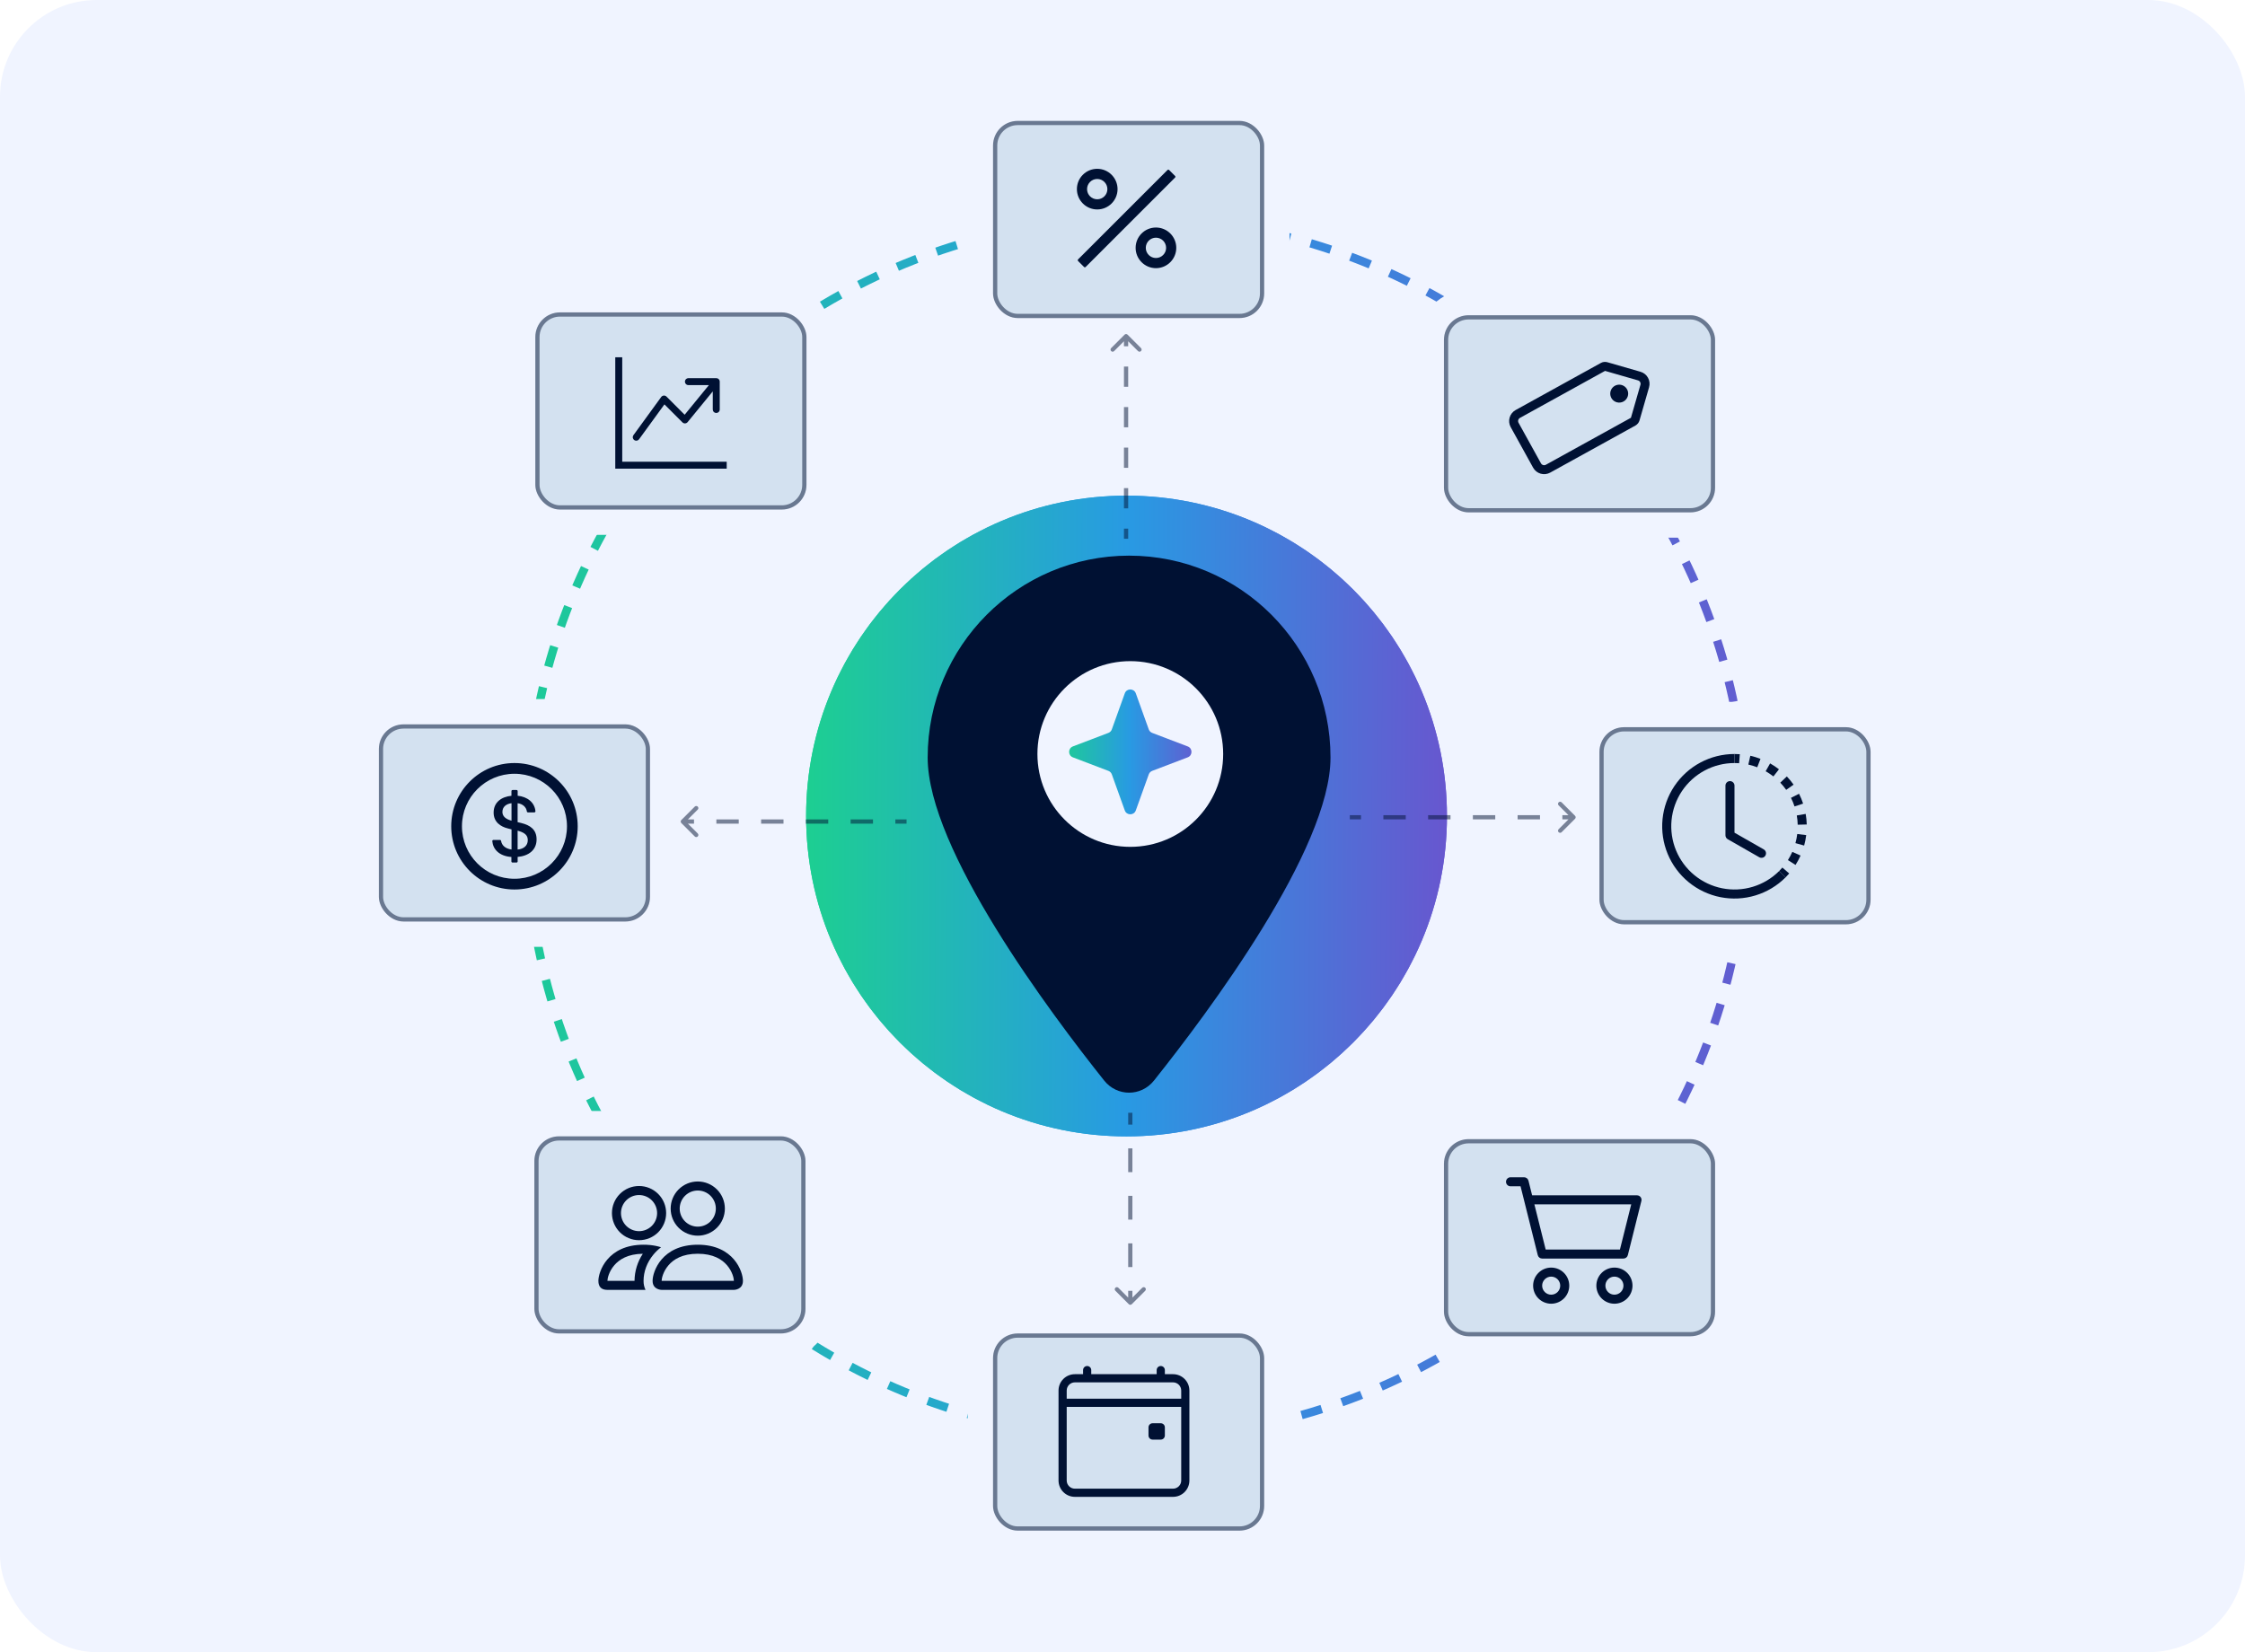 <svg width="557" height="410" viewBox="0 0 557 410" fill="none" xmlns="http://www.w3.org/2000/svg">
<rect width="557" height="410" rx="24" fill="#F0F4FF"/>
<g filter="url(#filter1_f_794_3207)">
<circle cx="279.5" cy="202.5" r="79.5" fill="url(#paint0_linear_794_3207)"/>
<circle cx="279.5" cy="202.5" r="56.297" stroke="url(#paint1_linear_794_3207)" stroke-width="46.407"/>
</g>
<path d="M286.303 268.157C299.655 251.404 330.108 210.798 330.108 187.99C330.108 160.329 307.724 137.886 280.134 137.886C252.544 137.886 230.159 160.329 230.159 187.99C230.159 210.798 260.612 251.404 273.965 268.157C277.167 272.15 283.101 272.15 286.303 268.157ZM280.134 171.289C284.552 171.289 288.789 173.049 291.913 176.181C295.037 179.313 296.792 183.561 296.792 187.99C296.792 192.42 295.037 196.668 291.913 199.8C288.789 202.932 284.552 204.692 280.134 204.692C275.716 204.692 271.479 202.932 268.355 199.8C265.231 196.668 263.476 192.42 263.476 187.99C263.476 183.561 265.231 179.313 268.355 176.181C271.479 173.049 275.716 171.289 280.134 171.289Z" fill="#001133"/>
<circle cx="282.006" cy="205.439" r="151.347" transform="rotate(0.917 282.006 205.439)" stroke="url(#paint2_linear_794_3207)" stroke-width="2.095" stroke-dasharray="5.24 5.24"/>
<rect x="355.114" y="279.542" width="73.554" height="55.208" rx="9.258" fill="#F0F4FF" stroke="#F0F4FF" stroke-width="6.284"/>
<rect x="393.691" y="177.314" width="73.554" height="55.208" rx="9.258" fill="#F0F4FF" stroke="#F0F4FF" stroke-width="6.284"/>
<rect x="355.114" y="75.083" width="73.554" height="55.208" rx="9.258" fill="#F0F4FF" stroke="#F0F4FF" stroke-width="6.284"/>
<rect x="203.23" y="129.588" width="73.554" height="55.208" rx="9.258" transform="rotate(-180 203.23 129.588)" fill="#F0F4FF" stroke="#F0F4FF" stroke-width="6.284"/>
<rect x="316.792" y="82.067" width="73.554" height="55.208" rx="9.258" transform="rotate(-180 316.792 82.067)" fill="#F0F4FF" stroke="#F0F4FF" stroke-width="6.284"/>
<rect x="316.792" y="382.972" width="73.554" height="55.208" rx="9.258" transform="rotate(-180 316.792 382.972)" fill="#F0F4FF" stroke="#F0F4FF" stroke-width="6.284"/>
<rect x="164.412" y="231.819" width="73.554" height="55.208" rx="9.258" transform="rotate(-180 164.412 231.819)" fill="#F0F4FF" stroke="#F0F4FF" stroke-width="6.284"/>
<rect x="202.989" y="334.049" width="73.554" height="55.208" rx="9.258" transform="rotate(-180 202.989 334.049)" fill="#F0F4FF" stroke="#F0F4FF" stroke-width="6.284"/>
<rect x="358.256" y="282.684" width="67.269" height="48.923" rx="6.115" fill="#D3E1F0"/>
<rect x="358.78" y="283.208" width="66.222" height="47.876" rx="5.592" stroke="#001133" stroke-opacity="0.5" stroke-width="1.047"/>
<rect x="396.833" y="180.456" width="67.269" height="48.923" rx="6.115" fill="#D3E1F0"/>
<rect x="397.357" y="180.98" width="66.222" height="47.876" rx="5.592" stroke="#001133" stroke-opacity="0.5" stroke-width="1.047"/>
<rect x="358.256" y="78.225" width="67.269" height="48.923" rx="6.115" fill="#D3E1F0"/>
<rect x="358.78" y="78.749" width="66.222" height="47.876" rx="5.592" stroke="#001133" stroke-opacity="0.5" stroke-width="1.047"/>
<rect x="200.088" y="126.446" width="67.269" height="48.923" rx="6.115" transform="rotate(-180 200.088 126.446)" fill="#D3E1F0"/>
<rect x="199.564" y="125.922" width="66.222" height="47.876" rx="5.592" transform="rotate(-180 199.564 125.922)" stroke="#001133" stroke-opacity="0.5" stroke-width="1.047"/>
<rect x="313.65" y="78.925" width="67.269" height="48.923" rx="6.115" transform="rotate(-180 313.65 78.925)" fill="#D3E1F0"/>
<rect x="313.126" y="78.401" width="66.222" height="47.876" rx="5.592" transform="rotate(-180 313.126 78.401)" stroke="#001133" stroke-opacity="0.5" stroke-width="1.047"/>
<rect x="313.65" y="379.83" width="67.269" height="48.923" rx="6.115" transform="rotate(-180 313.65 379.83)" fill="#D3E1F0"/>
<rect x="313.126" y="379.306" width="66.222" height="47.876" rx="5.592" transform="rotate(-180 313.126 379.306)" stroke="#001133" stroke-opacity="0.5" stroke-width="1.047"/>
<rect x="161.27" y="228.677" width="67.269" height="48.923" rx="6.115" transform="rotate(-180 161.27 228.677)" fill="#D3E1F0"/>
<rect x="160.746" y="228.153" width="66.222" height="47.876" rx="5.592" transform="rotate(-180 160.746 228.153)" stroke="#001133" stroke-opacity="0.5" stroke-width="1.047"/>
<rect x="199.847" y="330.907" width="67.269" height="48.923" rx="6.115" transform="rotate(-180 199.847 330.907)" fill="#D3E1F0"/>
<rect x="199.323" y="330.384" width="66.222" height="47.876" rx="5.592" transform="rotate(-180 199.323 330.384)" stroke="#001133" stroke-opacity="0.5" stroke-width="1.047"/>
<path d="M127.642 189.352C118.977 189.352 111.952 196.378 111.952 205.042C111.952 213.707 118.977 220.733 127.642 220.733C136.307 220.733 143.333 213.707 143.333 205.042C143.333 196.378 136.307 189.352 127.642 189.352ZM127.642 218.071C120.448 218.071 114.613 212.236 114.613 205.042C114.613 197.849 120.448 192.014 127.642 192.014C134.836 192.014 140.671 197.849 140.671 205.042C140.671 212.236 134.836 218.071 127.642 218.071ZM129.313 204.23L128.423 204.023V199.32C129.754 199.502 130.577 200.335 130.717 201.358C130.735 201.498 130.854 201.6 130.994 201.6H132.566C132.731 201.6 132.861 201.456 132.847 201.291C132.633 199.109 130.836 197.709 128.437 197.467V196.322C128.437 196.167 128.311 196.041 128.157 196.041H127.173C127.019 196.041 126.893 196.167 126.893 196.322V197.477C124.413 197.719 122.473 199.088 122.473 201.645C122.473 204.013 124.217 205.154 126.049 205.592L126.914 205.813V210.811C125.366 210.604 124.497 209.778 124.318 208.664C124.297 208.531 124.178 208.433 124.042 208.433H122.424C122.259 208.433 122.129 208.573 122.143 208.737C122.301 210.664 123.762 212.436 126.879 212.664V213.763C126.879 213.917 127.005 214.043 127.159 214.043H128.153C128.308 214.043 128.434 213.917 128.434 213.76L128.427 212.65C131.169 212.408 133.13 210.94 133.13 208.307C133.127 205.876 131.582 204.79 129.313 204.23ZM126.91 203.662C126.714 203.606 126.549 203.554 126.385 203.487C125.201 203.06 124.651 202.37 124.651 201.481C124.651 200.209 125.614 199.484 126.91 199.32V203.662ZM128.423 210.821V206.139C128.532 206.17 128.63 206.195 128.731 206.216C130.388 206.72 130.945 207.421 130.945 208.496C130.945 209.865 129.915 210.688 128.423 210.821Z" fill="#001133"/>
<g clip-path="url(#clip0_794_3207)">
<path d="M182.087 320.089C182.087 320.089 184.328 320.089 184.328 317.848C184.328 315.606 182.087 308.882 173.121 308.882C164.155 308.882 161.913 315.606 161.913 317.848C161.913 320.089 164.155 320.089 164.155 320.089H182.087ZM164.204 317.848L164.155 317.839C164.157 317.247 164.529 315.53 165.858 313.983C167.096 312.533 169.27 311.123 173.121 311.123C176.969 311.123 179.144 312.535 180.383 313.983C181.713 315.53 182.082 317.249 182.087 317.839L182.069 317.843L182.038 317.848H164.204ZM173.121 304.399C174.31 304.399 175.45 303.927 176.291 303.086C177.132 302.245 177.604 301.105 177.604 299.916C177.604 298.727 177.132 297.587 176.291 296.746C175.45 295.905 174.31 295.433 173.121 295.433C171.932 295.433 170.792 295.905 169.951 296.746C169.11 297.587 168.638 298.727 168.638 299.916C168.638 301.105 169.11 302.245 169.951 303.086C170.792 303.927 171.932 304.399 173.121 304.399ZM179.845 299.916C179.845 300.799 179.671 301.673 179.333 302.489C178.996 303.305 178.5 304.046 177.876 304.671C177.251 305.295 176.51 305.791 175.694 306.128C174.878 306.466 174.004 306.64 173.121 306.64C172.238 306.64 171.363 306.466 170.547 306.128C169.732 305.791 168.99 305.295 168.366 304.671C167.741 304.046 167.246 303.305 166.908 302.489C166.57 301.673 166.396 300.799 166.396 299.916C166.396 298.132 167.105 296.422 168.366 295.161C169.627 293.9 171.337 293.191 173.121 293.191C174.904 293.191 176.615 293.9 177.876 295.161C179.137 296.422 179.845 298.132 179.845 299.916ZM164.011 309.509C163.114 309.229 162.19 309.044 161.254 308.956C160.728 308.905 160.2 308.88 159.672 308.882C150.706 308.882 148.464 315.606 148.464 317.848C148.464 319.342 149.212 320.089 150.706 320.089H160.156C159.824 319.39 159.658 318.622 159.672 317.848C159.672 315.584 160.517 313.271 162.115 311.339C162.66 310.68 163.294 310.063 164.011 309.509ZM159.493 311.123C158.167 313.117 157.45 315.454 157.43 317.848H150.706C150.706 317.265 151.073 315.539 152.409 313.983C153.631 312.558 155.754 311.168 159.493 311.126V311.123ZM151.827 301.037C151.827 299.253 152.535 297.543 153.796 296.282C155.057 295.021 156.768 294.312 158.551 294.312C160.335 294.312 162.045 295.021 163.306 296.282C164.567 297.543 165.276 299.253 165.276 301.037C165.276 302.82 164.567 304.53 163.306 305.792C162.045 307.053 160.335 307.761 158.551 307.761C156.768 307.761 155.057 307.053 153.796 305.792C152.535 304.53 151.827 302.82 151.827 301.037ZM158.551 296.554C157.362 296.554 156.222 297.026 155.381 297.867C154.54 298.707 154.068 299.848 154.068 301.037C154.068 302.226 154.54 303.366 155.381 304.207C156.222 305.047 157.362 305.52 158.551 305.52C159.74 305.52 160.88 305.047 161.721 304.207C162.562 303.366 163.034 302.226 163.034 301.037C163.034 299.848 162.562 298.707 161.721 297.867C160.88 297.026 159.74 296.554 158.551 296.554Z" fill="#001133"/>
</g>
<g clip-path="url(#clip1_794_3207)">
<path d="M269.73 338.981C269.999 338.981 270.257 339.088 270.448 339.278C270.638 339.469 270.745 339.727 270.745 339.996V341.01H286.979V339.996C286.979 339.727 287.086 339.469 287.277 339.278C287.467 339.088 287.725 338.981 287.994 338.981C288.263 338.981 288.521 339.088 288.712 339.278C288.902 339.469 289.009 339.727 289.009 339.996V341.01H291.038C292.114 341.01 293.147 341.438 293.908 342.199C294.669 342.96 295.097 343.993 295.097 345.069V367.392C295.097 368.468 294.669 369.5 293.908 370.261C293.147 371.023 292.114 371.45 291.038 371.45H266.686C265.61 371.45 264.578 371.023 263.816 370.261C263.055 369.5 262.628 368.468 262.628 367.392V345.069C262.628 343.993 263.055 342.96 263.816 342.199C264.578 341.438 265.61 341.01 266.686 341.01H268.716V339.996C268.716 339.727 268.823 339.469 269.013 339.278C269.203 339.088 269.461 338.981 269.73 338.981ZM266.686 343.04C266.148 343.04 265.632 343.254 265.251 343.634C264.871 344.015 264.657 344.531 264.657 345.069V347.098H293.067V345.069C293.067 344.531 292.854 344.015 292.473 343.634C292.092 343.254 291.576 343.04 291.038 343.04H266.686ZM293.067 349.128H264.657V367.392C264.657 367.93 264.871 368.446 265.251 368.826C265.632 369.207 266.148 369.421 266.686 369.421H291.038C291.576 369.421 292.092 369.207 292.473 368.826C292.854 368.446 293.067 367.93 293.067 367.392V349.128Z" fill="#001133"/>
<path d="M284.95 354.201C284.95 353.932 285.057 353.674 285.247 353.483C285.437 353.293 285.696 353.186 285.965 353.186H287.994C288.263 353.186 288.521 353.293 288.711 353.483C288.902 353.674 289.009 353.932 289.009 354.201V356.23C289.009 356.499 288.902 356.757 288.711 356.948C288.521 357.138 288.263 357.245 287.994 357.245H285.965C285.696 357.245 285.437 357.138 285.247 356.948C285.057 356.757 284.95 356.499 284.95 356.23V354.201Z" fill="#001133"/>
</g>
<g clip-path="url(#clip2_794_3207)">
<path d="M373.652 293.264C373.652 292.967 373.77 292.682 373.981 292.472C374.191 292.262 374.476 292.143 374.773 292.143H378.135C378.385 292.144 378.628 292.227 378.825 292.381C379.022 292.535 379.162 292.75 379.222 292.993L380.13 296.626H406.154C406.324 296.627 406.492 296.665 406.645 296.74C406.798 296.815 406.932 296.923 407.037 297.057C407.142 297.192 407.215 297.348 407.25 297.514C407.285 297.681 407.282 297.853 407.241 298.018L403.879 311.467C403.818 311.71 403.679 311.925 403.482 312.079C403.285 312.233 403.042 312.317 402.792 312.317H382.618C382.368 312.317 382.126 312.233 381.929 312.079C381.732 311.925 381.592 311.71 381.531 311.467L377.261 294.385H374.773C374.476 294.385 374.191 294.267 373.981 294.057C373.77 293.847 373.652 293.561 373.652 293.264ZM380.691 298.868L383.493 310.075H401.918L404.72 298.868H380.691ZM384.86 316.8C384.265 316.8 383.695 317.036 383.275 317.456C382.854 317.877 382.618 318.447 382.618 319.041C382.618 319.636 382.854 320.206 383.275 320.626C383.695 321.047 384.265 321.283 384.86 321.283C385.454 321.283 386.024 321.047 386.445 320.626C386.865 320.206 387.101 319.636 387.101 319.041C387.101 318.447 386.865 317.877 386.445 317.456C386.024 317.036 385.454 316.8 384.86 316.8ZM380.377 319.041C380.377 317.853 380.849 316.712 381.69 315.872C382.531 315.031 383.671 314.558 384.86 314.558C386.049 314.558 387.189 315.031 388.03 315.872C388.871 316.712 389.343 317.853 389.343 319.041C389.343 320.23 388.871 321.371 388.03 322.211C387.189 323.052 386.049 323.524 384.86 323.524C383.671 323.524 382.531 323.052 381.69 322.211C380.849 321.371 380.377 320.23 380.377 319.041ZM400.55 316.8C399.956 316.8 399.386 317.036 398.965 317.456C398.545 317.877 398.309 318.447 398.309 319.041C398.309 319.636 398.545 320.206 398.965 320.626C399.386 321.047 399.956 321.283 400.55 321.283C401.145 321.283 401.715 321.047 402.135 320.626C402.556 320.206 402.792 319.636 402.792 319.041C402.792 318.447 402.556 317.877 402.135 317.456C401.715 317.036 401.145 316.8 400.55 316.8ZM396.067 319.041C396.067 317.853 396.54 316.712 397.38 315.872C398.221 315.031 399.361 314.558 400.55 314.558C401.739 314.558 402.88 315.031 403.72 315.872C404.561 316.712 405.033 317.853 405.033 319.041C405.033 320.23 404.561 321.371 403.72 322.211C402.88 323.052 401.739 323.524 400.55 323.524C399.361 323.524 398.221 323.052 397.38 322.211C396.54 321.371 396.067 320.23 396.067 319.041Z" fill="#001133"/>
</g>
<g clip-path="url(#clip3_794_3207)">
<path d="M431.492 189.394C431.108 189.366 430.723 189.351 430.338 189.351V187.11C430.778 187.11 431.219 187.127 431.658 187.159L431.492 189.394ZM435.984 190.403C435.266 190.125 434.528 189.901 433.776 189.732L434.267 187.545C435.128 187.737 435.969 187.993 436.791 188.311L435.984 190.403ZM439.055 191.994C438.735 191.78 438.406 191.578 438.071 191.389L439.176 189.439C439.943 189.873 440.676 190.363 441.371 190.905L439.992 192.673C439.688 192.436 439.376 192.21 439.055 191.996V191.994ZM443.166 196.006C442.723 195.377 442.233 194.78 441.702 194.222L443.325 192.676C443.932 193.317 444.49 193.996 445 194.715L443.166 196.006ZM444.834 199.037C444.687 198.681 444.527 198.332 444.354 197.988L446.356 196.979C446.751 197.766 447.088 198.581 447.364 199.418L445.235 200.12C445.114 199.754 444.981 199.393 444.834 199.037ZM446.022 204.656C446.003 203.886 445.929 203.118 445.798 202.359L448.005 201.978C448.155 202.844 448.241 203.719 448.265 204.6L446.022 204.656ZM445.728 208.104C445.803 207.724 445.863 207.343 445.91 206.961L448.135 207.236C448.027 208.111 447.855 208.976 447.62 209.825L445.459 209.227C445.562 208.858 445.652 208.483 445.728 208.104ZM443.594 213.436C444.007 212.785 444.37 212.106 444.683 211.401L446.732 212.309C446.374 213.116 445.959 213.891 445.488 214.635L443.594 213.436ZM441.433 216.137C441.707 215.864 441.968 215.581 442.218 215.29L443.917 216.754C443.629 217.087 443.329 217.41 443.018 217.722L441.433 216.137Z" fill="#001133"/>
<path d="M430.339 189.351C427.759 189.352 425.218 189.988 422.943 191.204C420.667 192.421 418.727 194.18 417.293 196.325C415.86 198.471 414.978 200.937 414.725 203.504C414.472 206.072 414.857 208.663 415.844 211.046C416.831 213.43 418.391 215.534 420.386 217.171C422.381 218.808 424.748 219.927 427.279 220.431C429.809 220.934 432.425 220.806 434.894 220.057C437.363 219.308 439.61 217.962 441.434 216.137L443.019 217.722C440.934 219.808 438.366 221.348 435.544 222.205C432.721 223.062 429.731 223.209 426.838 222.634C423.945 222.059 421.238 220.779 418.958 218.908C416.677 217.037 414.894 214.632 413.765 211.907C412.636 209.182 412.197 206.221 412.486 203.285C412.776 200.35 413.785 197.531 415.424 195.078C417.063 192.626 419.281 190.616 421.883 189.226C424.485 187.836 427.389 187.109 430.339 187.11V189.351Z" fill="#001133"/>
<path d="M429.217 193.834C429.514 193.834 429.799 193.952 430.009 194.162C430.22 194.372 430.338 194.657 430.338 194.955V206.633L437.618 210.793C437.869 210.944 438.05 211.188 438.124 211.471C438.197 211.754 438.157 212.055 438.012 212.309C437.867 212.563 437.628 212.75 437.347 212.831C437.065 212.911 436.764 212.878 436.506 212.739L428.661 208.256C428.49 208.158 428.347 208.016 428.248 207.845C428.149 207.675 428.096 207.481 428.096 207.283V194.955C428.096 194.657 428.214 194.372 428.424 194.162C428.635 193.952 428.92 193.834 429.217 193.834Z" fill="#001133"/>
</g>
<path d="M291.551 43.669L290.066 42.184C290.013 42.132 289.942 42.102 289.868 42.102C289.794 42.102 289.723 42.132 289.67 42.184L267.476 64.371C267.424 64.424 267.395 64.495 267.395 64.569C267.395 64.643 267.424 64.714 267.476 64.767L268.961 66.252C269.07 66.361 269.248 66.361 269.357 66.252L291.548 44.061C291.66 43.956 291.66 43.778 291.551 43.669ZM272.229 51.977C275.01 51.977 277.272 49.714 277.272 46.933C277.272 44.152 275.01 41.89 272.229 41.89C269.448 41.89 267.185 44.152 267.185 46.933C267.185 49.714 269.448 51.977 272.229 51.977ZM272.229 44.411C273.619 44.411 274.75 45.543 274.75 46.933C274.75 48.324 273.619 49.455 272.229 49.455C270.838 49.455 269.707 48.324 269.707 46.933C269.707 45.543 270.838 44.411 272.229 44.411ZM286.798 56.459C284.018 56.459 281.755 58.722 281.755 61.503C281.755 64.284 284.018 66.546 286.798 66.546C289.579 66.546 291.842 64.284 291.842 61.503C291.842 58.722 289.579 56.459 286.798 56.459ZM286.798 64.025C285.408 64.025 284.277 62.893 284.277 61.503C284.277 60.112 285.408 58.981 286.798 58.981C288.189 58.981 289.32 60.112 289.32 61.503C289.32 62.893 288.189 64.025 286.798 64.025Z" fill="#001133"/>
<g clip-path="url(#clip4_794_3207)">
<path d="M406.708 93.325L398.492 90.957C398.237 90.883 397.962 90.913 397.729 91.041L376.572 102.729C376.109 102.986 375.766 103.417 375.619 103.927C375.472 104.437 375.533 104.984 375.788 105.449L381.354 115.522C381.612 115.985 382.043 116.328 382.553 116.475C383.063 116.622 383.61 116.561 384.075 116.306L405.226 104.624C405.458 104.494 405.63 104.278 405.703 104.023L408.072 95.802C408.146 95.55 408.169 95.286 408.141 95.024C408.112 94.763 408.032 94.51 407.905 94.279C407.779 94.049 407.608 93.846 407.402 93.682C407.196 93.519 406.961 93.397 406.708 93.325Z" stroke="#001133" stroke-width="2.226" stroke-linecap="round" stroke-linejoin="round"/>
<path d="M401.12 99.821C400.697 99.699 400.32 99.455 400.036 99.118C399.752 98.782 399.574 98.369 399.525 97.932C399.476 97.494 399.557 97.052 399.759 96.661C399.961 96.27 400.275 95.947 400.66 95.734C401.046 95.522 401.485 95.428 401.924 95.465C402.363 95.502 402.78 95.668 403.125 95.943C403.469 96.217 403.724 96.587 403.857 97.007C403.991 97.426 403.997 97.876 403.875 98.299C403.712 98.866 403.33 99.345 402.813 99.631C402.296 99.916 401.688 99.985 401.12 99.821Z" fill="#001133"/>
</g>
<path d="M169.041 203.498C168.837 203.703 168.837 204.034 169.041 204.239L172.374 207.572C172.578 207.776 172.91 207.776 173.114 207.572C173.319 207.367 173.319 207.035 173.114 206.831L170.152 203.869L173.114 200.906C173.319 200.702 173.319 200.37 173.114 200.165C172.91 199.961 172.578 199.961 172.374 200.165L169.041 203.498ZM224.923 203.869L224.923 203.345L222.147 203.345L222.147 203.869L222.147 204.392L224.923 204.392L224.923 203.869ZM216.596 203.869L216.596 203.345L211.045 203.345L211.045 203.869L211.045 204.392L216.596 204.392L216.596 203.869ZM205.494 203.869L205.494 203.345L199.943 203.345L199.943 203.869L199.943 204.392L205.494 204.392L205.494 203.869ZM194.392 203.869L194.392 203.345L188.84 203.345L188.84 203.869L188.84 204.392L194.392 204.392L194.392 203.869ZM183.289 203.869L183.289 203.345L177.738 203.345L177.738 203.869L177.738 204.392L183.289 204.392L183.289 203.869ZM172.187 203.869L172.187 203.345L169.411 203.345L169.411 203.869L169.411 204.392L172.187 204.392L172.187 203.869ZM169.041 203.498C168.837 203.703 168.837 204.034 169.041 204.239L172.374 207.572C172.578 207.776 172.91 207.776 173.114 207.572C173.319 207.367 173.319 207.035 173.114 206.831L170.152 203.869L173.114 200.906C173.319 200.702 173.319 200.37 173.114 200.165C172.91 199.961 172.578 199.961 172.374 200.165L169.041 203.498ZM224.923 203.869L224.923 203.345L222.147 203.345L222.147 203.869L222.147 204.392L224.923 204.392L224.923 203.869ZM216.596 203.869L216.596 203.345L211.045 203.345L211.045 203.869L211.045 204.392L216.596 204.392L216.596 203.869ZM205.494 203.869L205.494 203.345L199.943 203.345L199.943 203.869L199.943 204.392L205.494 204.392L205.494 203.869ZM194.392 203.869L194.392 203.345L188.84 203.345L188.84 203.869L188.84 204.392L194.392 204.392L194.392 203.869ZM183.289 203.869L183.289 203.345L177.738 203.345L177.738 203.869L177.738 204.392L183.289 204.392L183.289 203.869ZM172.187 203.869L172.187 203.345L169.411 203.345L169.411 203.869L169.411 204.392L172.187 204.392L172.187 203.869Z" fill="#001133" fill-opacity="0.5"/>
<path d="M390.78 203.181C390.985 202.977 390.985 202.645 390.78 202.441L387.447 199.108C387.243 198.903 386.911 198.903 386.707 199.108C386.502 199.312 386.502 199.644 386.707 199.848L389.669 202.811L386.707 205.773C386.502 205.978 386.502 206.309 386.707 206.514C386.911 206.719 387.243 206.719 387.447 206.514L390.78 203.181ZM334.898 202.811V203.335H337.674V202.811V202.287H334.898V202.811ZM343.225 202.811V203.335H348.776V202.811V202.287H343.225V202.811ZM354.327 202.811V203.335H359.879V202.811V202.287H354.327V202.811ZM365.43 202.811V203.335H370.981V202.811V202.287H365.43V202.811ZM376.532 202.811V203.335H382.083V202.811V202.287H376.532V202.811ZM387.634 202.811V203.335H390.41V202.811V202.287H387.634V202.811ZM390.78 203.181C390.985 202.977 390.985 202.645 390.78 202.441L387.447 199.108C387.243 198.903 386.911 198.903 386.707 199.108C386.502 199.312 386.502 199.644 386.707 199.848L389.669 202.811L386.707 205.773C386.502 205.978 386.502 206.309 386.707 206.514C386.911 206.719 387.243 206.719 387.447 206.514L390.78 203.181ZM334.898 202.811V203.335H337.674V202.811V202.287H334.898V202.811ZM343.225 202.811V203.335H348.776V202.811V202.287H343.225V202.811ZM354.327 202.811V203.335H359.879V202.811V202.287H354.327V202.811ZM365.43 202.811V203.335H370.981V202.811V202.287H365.43V202.811ZM376.532 202.811V203.335H382.083V202.811V202.287H376.532V202.811ZM387.634 202.811V203.335H390.41V202.811V202.287H387.634V202.811Z" fill="#001133" fill-opacity="0.5"/>
<path d="M279.757 83.049C279.553 82.844 279.221 82.844 279.017 83.049L275.684 86.382C275.479 86.586 275.479 86.918 275.684 87.122C275.888 87.327 276.22 87.327 276.425 87.122L279.387 84.16L282.349 87.122C282.554 87.327 282.886 87.327 283.09 87.122C283.295 86.918 283.295 86.586 283.09 86.382L279.757 83.049ZM279.387 133.694L279.911 133.694L279.911 131.18L279.387 131.18L278.863 131.18L278.863 133.694L279.387 133.694ZM279.387 126.152L279.911 126.152L279.911 121.125L279.387 121.125L278.863 121.125L278.863 126.152L279.387 126.152ZM279.387 116.098L279.911 116.098L279.911 111.07L279.387 111.07L278.863 111.07L278.863 116.098L279.387 116.098ZM279.387 106.043L279.911 106.043L279.911 101.015L279.387 101.015L278.863 101.015L278.863 106.043L279.387 106.043ZM279.387 95.988L279.911 95.988L279.911 90.96L279.387 90.96L278.863 90.96L278.863 95.988L279.387 95.988ZM279.387 85.933L279.911 85.933L279.911 83.419L279.387 83.419L278.863 83.419L278.863 85.933L279.387 85.933ZM279.757 83.049C279.553 82.844 279.221 82.844 279.017 83.049L275.684 86.382C275.479 86.586 275.479 86.918 275.684 87.122C275.888 87.327 276.22 87.327 276.425 87.122L279.387 84.16L282.349 87.122C282.554 87.327 282.886 87.327 283.09 87.122C283.295 86.918 283.295 86.586 283.09 86.382L279.757 83.049ZM279.387 133.694L279.911 133.694L279.911 131.18L279.387 131.18L278.863 131.18L278.863 133.694L279.387 133.694ZM279.387 126.152L279.911 126.152L279.911 121.125L279.387 121.125L278.863 121.125L278.863 126.152L279.387 126.152ZM279.387 116.098L279.911 116.098L279.911 111.07L279.387 111.07L278.863 111.07L278.863 116.098L279.387 116.098ZM279.387 106.043L279.911 106.043L279.911 101.015L279.387 101.015L278.863 101.015L278.863 106.043L279.387 106.043ZM279.387 95.988L279.911 95.988L279.911 90.96L279.387 90.96L278.863 90.96L278.863 95.988L279.387 95.988ZM279.387 85.933L279.911 85.933L279.911 83.419L279.387 83.419L278.863 83.419L278.863 85.933L279.387 85.933Z" fill="#001133" fill-opacity="0.5"/>
<path d="M280.064 323.641C280.269 323.845 280.6 323.845 280.805 323.641L284.137 320.308C284.342 320.104 284.342 319.772 284.137 319.568C283.933 319.363 283.601 319.363 283.397 319.568L280.434 322.53L277.472 319.568C277.267 319.363 276.936 319.363 276.731 319.568C276.527 319.772 276.527 320.104 276.731 320.308L280.064 323.641ZM280.434 276.138L279.911 276.138L279.911 279.084L280.434 279.084L280.958 279.084L280.958 276.138L280.434 276.138ZM280.434 284.976L279.911 284.976L279.911 290.867L280.434 290.867L280.958 290.867L280.958 284.976L280.434 284.976ZM280.434 296.759L279.911 296.759L279.911 302.65L280.434 302.65L280.958 302.65L280.958 296.759L280.434 296.759ZM280.434 308.542L279.911 308.542L279.911 314.433L280.434 314.433L280.958 314.433L280.958 308.542L280.434 308.542ZM280.434 320.325L279.911 320.325L279.911 323.271L280.434 323.271L280.958 323.271L280.958 320.325L280.434 320.325ZM280.064 323.641C280.269 323.845 280.6 323.845 280.805 323.641L284.137 320.308C284.342 320.104 284.342 319.772 284.137 319.568C283.933 319.363 283.601 319.363 283.397 319.568L280.434 322.53L277.472 319.568C277.267 319.363 276.936 319.363 276.731 319.568C276.527 319.772 276.527 320.104 276.731 320.308L280.064 323.641ZM280.434 276.138L279.911 276.138L279.911 279.084L280.434 279.084L280.958 279.084L280.958 276.138L280.434 276.138ZM280.434 284.976L279.911 284.976L279.911 290.867L280.434 290.867L280.958 290.867L280.958 284.976L280.434 284.976ZM280.434 296.759L279.911 296.759L279.911 302.65L280.434 302.65L280.958 302.65L280.958 296.759L280.434 296.759ZM280.434 308.542L279.911 308.542L279.911 314.433L280.434 314.433L280.958 314.433L280.958 308.542L280.434 308.542ZM280.434 320.325L279.911 320.325L279.911 323.271L280.434 323.271L280.958 323.271L280.958 320.325L280.434 320.325Z" fill="#001133" fill-opacity="0.5"/>
<g clip-path="url(#clip5_794_3207)">
<path fill-rule="evenodd" clip-rule="evenodd" d="M152.653 88.655H154.381V114.574H180.3V116.302H152.653V88.655ZM169.932 94.703C169.932 94.473 170.023 94.254 170.185 94.091C170.347 93.93 170.567 93.838 170.796 93.838H177.708C177.937 93.838 178.157 93.93 178.319 94.091C178.481 94.254 178.572 94.473 178.572 94.703V101.614C178.572 101.843 178.481 102.063 178.319 102.225C178.157 102.387 177.937 102.478 177.708 102.478C177.479 102.478 177.259 102.387 177.097 102.225C176.935 102.063 176.844 101.843 176.844 101.614V97.122L170.601 104.754C170.524 104.847 170.429 104.924 170.322 104.978C170.214 105.032 170.096 105.063 169.976 105.069C169.855 105.075 169.735 105.056 169.622 105.013C169.51 104.97 169.408 104.903 169.322 104.818L164.852 100.348L158.535 109.034C158.396 109.21 158.195 109.325 157.974 109.356C157.753 109.387 157.528 109.33 157.347 109.199C157.166 109.067 157.044 108.871 157.005 108.65C156.966 108.43 157.014 108.204 157.138 108.018L164.05 98.514C164.124 98.413 164.218 98.329 164.327 98.268C164.436 98.207 164.557 98.171 164.681 98.161C164.806 98.151 164.931 98.168 165.048 98.211C165.165 98.254 165.272 98.322 165.36 98.411L169.868 102.921L175.885 95.566H170.796C170.567 95.566 170.347 95.475 170.185 95.313C170.023 95.151 169.932 94.932 169.932 94.703Z" fill="#001133"/>
</g>
<circle cx="280.434" cy="187.108" r="23.043" fill="#F0F4FF"/>
<path d="M279.068 172.054C279.529 170.774 281.34 170.774 281.801 172.054L285.018 181.005C285.161 181.403 285.471 181.72 285.867 181.87L294.679 185.227C295.925 185.702 295.925 187.465 294.679 187.94L285.867 191.296C285.471 191.447 285.161 191.763 285.018 192.162L281.801 201.112C281.34 202.393 279.529 202.393 279.068 201.112L275.851 192.162C275.708 191.763 275.398 191.447 275.002 191.296L266.19 187.94C264.944 187.465 264.944 185.702 266.19 185.227L275.002 181.87C275.398 181.72 275.708 181.403 275.851 181.005L279.068 172.054Z" fill="url(#paint3_linear_794_3207)"/>
<defs>
<filter id="filter1_f_794_3207" x="155.115" y="78.115" width="248.77" height="248.77" filterUnits="userSpaceOnUse" color-interpolation-filters="sRGB">
<feFlood flood-opacity="0" result="BackgroundImageFix"/>
<feBlend mode="normal" in="SourceGraphic" in2="BackgroundImageFix" result="shape"/>
<feGaussianBlur stdDeviation="22.443" result="effect1_foregroundBlur_794_3207"/>
</filter>
<linearGradient id="paint0_linear_794_3207" x1="199.83" y1="202.671" x2="358.639" y2="203.456" gradientUnits="userSpaceOnUse">
<stop stop-color="#1DCF91"/>
<stop offset="0.5" stop-color="#289AE3"/>
<stop offset="1" stop-color="#6757CF"/>
</linearGradient>
<linearGradient id="paint1_linear_794_3207" x1="199.83" y1="202.671" x2="358.639" y2="203.456" gradientUnits="userSpaceOnUse">
<stop stop-color="#1DCF91"/>
<stop offset="0.5" stop-color="#289AE3"/>
<stop offset="1" stop-color="#6757CF"/>
</linearGradient>
<linearGradient id="paint2_linear_794_3207" x1="130.802" y1="209.793" x2="434.401" y2="209.793" gradientUnits="userSpaceOnUse">
<stop stop-color="#1DCA98"/>
<stop offset="0.5" stop-color="#289AE2"/>
<stop offset="1" stop-color="#635CD0"/>
</linearGradient>
<linearGradient id="paint3_linear_794_3207" x1="262.591" y1="186.623" x2="298.159" y2="186.794" gradientUnits="userSpaceOnUse">
<stop stop-color="#1DCF91"/>
<stop offset="0.5" stop-color="#289AE3"/>
<stop offset="1" stop-color="#6757CF"/>
</linearGradient>
<clipPath id="clip0_794_3207">
<rect width="35.864" height="35.864" fill="white" transform="translate(148.464 288.707)"/>
</clipPath>
<clipPath id="clip1_794_3207">
<rect width="32.469" height="32.469" fill="white" transform="translate(262.629 338.982)"/>
</clipPath>
<clipPath id="clip2_794_3207">
<rect width="35.864" height="35.864" fill="white" transform="translate(373.652 287.66)"/>
</clipPath>
<clipPath id="clip3_794_3207">
<rect width="35.864" height="35.864" fill="white" transform="translate(412.405 187.11)"/>
</clipPath>
<clipPath id="clip4_794_3207">
<rect width="35.611" height="35.611" fill="white" transform="translate(380.37 83.419) rotate(16.076)"/>
</clipPath>
<clipPath id="clip5_794_3207">
<rect width="27.647" height="27.647" fill="white" transform="translate(152.653 88.654)"/>
</clipPath>
</defs>
</svg>
